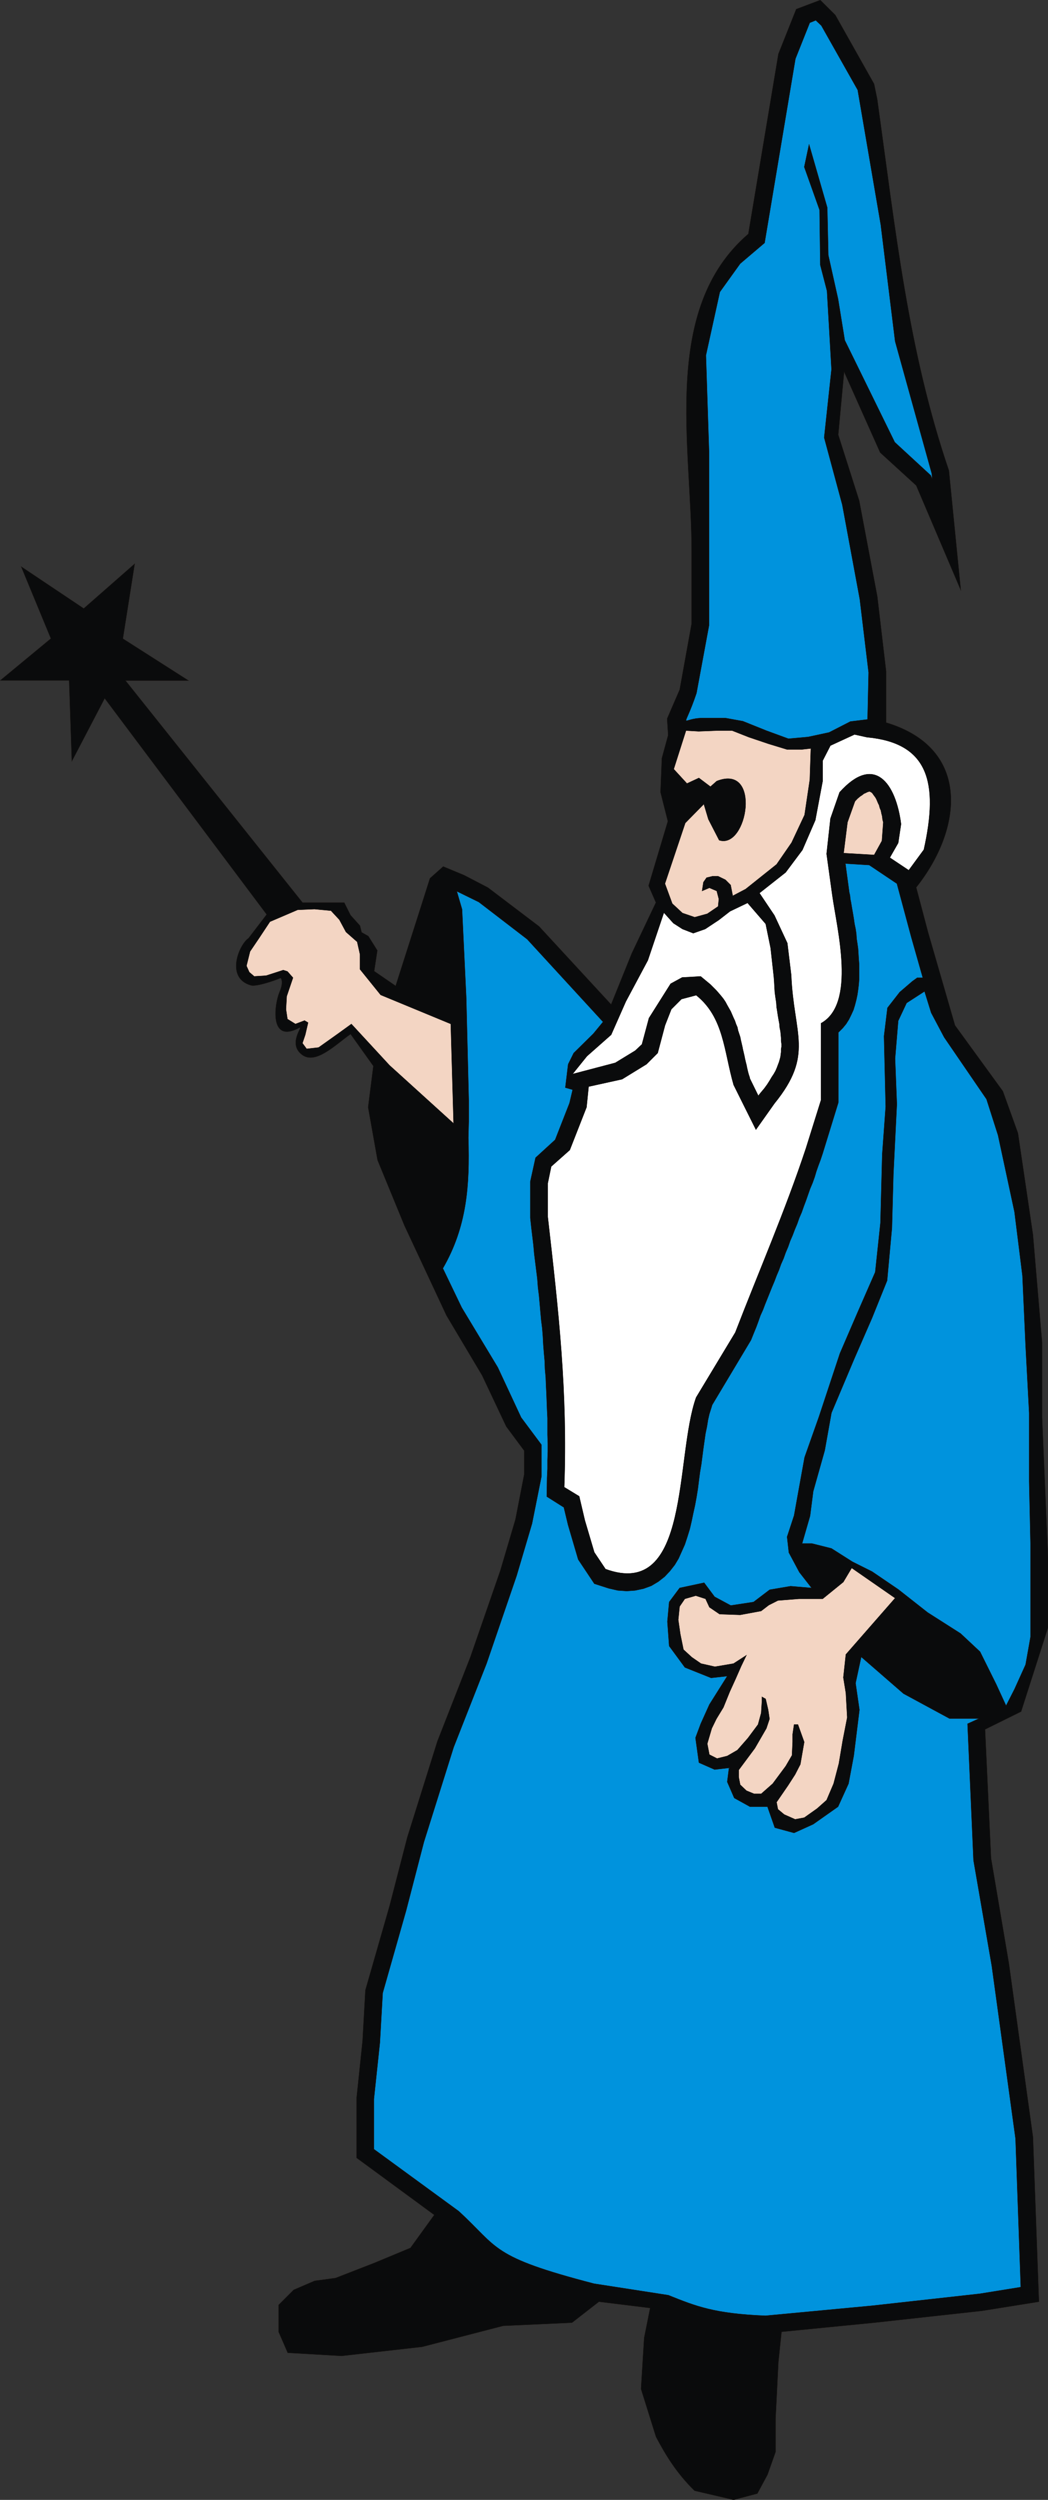 <svg xmlns="http://www.w3.org/2000/svg" width="960" height="2288.17" shape-rendering="geometricPrecision" text-rendering="geometricPrecision" image-rendering="optimizeQuality" fill-rule="evenodd" clip-rule="evenodd" viewBox="0 0 10 23.835"><rect x="0" y="0" width="10" height="23.835" fill="#333333" stroke="none"/><g stroke="#1F1A17" stroke-width=".003"><path fill="#0A0B0C" d="M8.054 3.545l.344.77.344.314.427 1.002-.114-1.145c-.387-1.135-.507-2.27-.684-3.541L8.341.8l-.37-.657L7.827 0l-.23.087-.17.427L7.14 2.23c-.835.717-.541 2.019-.541 3.03v.685l-.114.63-.12.277.01.157-.06.22-.013.324.07.277-.184.615.07.16-.23.484-.197.487-.687-.744-.488-.37-.227-.118-.2-.083-.127.113-.073.23-.254.795-.204-.14.03-.197-.086-.137-.064-.036-.016-.064-.09-.1-.06-.12h-.398L1.198 6.489H1.8l-.627-.4.113-.715-.487.427-.598-.4.284.687-.484.4h.658l.026.772.314-.601 1.545 2.06-.173.226c-.09.06-.224.38.023.45.05.014.214-.04.284-.07.017.02.017.068-.01.13-.05.114-.104.502.187.345.047-.027-.117.15.027.257.13.097.317-.094.463-.197l.217.304-.05.393.09.504.257.625.401.857.34.571.23.487.171.23v.228l-.083.427-.144.487-.287.828-.314.801-.287.915-.17.657-.23.801-.027.484-.057.544v.571l.741.544-.227.314-.344.143-.37.144-.2.027-.2.086-.144.144v.257l.087.2.514.03.77-.087.772-.2.657-.03.257-.2.488.06-.057.284-.03.487.143.457c.09.17.194.344.368.514l.373.087.227-.06.097-.18.077-.217v-.317l.027-.541.03-.287.884-.087 1.028-.113.544-.087-.057-1.572-.23-1.656-.17-1.001-.057-1.228.344-.17.257-.802v-.657l-.057-1.345V12.8l-.087-1.028-.143-.968-.144-.4-.457-.628-.257-.888-.113-.427c.444-.557.527-1.328-.287-1.572v-.487l-.084-.714-.173-.915-.2-.628.056-.6z"/><path fill="#0093DD" d="M8.822 9.453l.063.203.124.234.404.59.11.344.157.731.076.608.03.667.034.641v.655l.013.59v.891l-.047.264-.106.234-.08.157-.094-.204-.154-.31-.186-.174-.314-.2-.28-.22-.25-.17-.188-.094-.2-.127-.187-.047h-.093l.076-.263.03-.234.11-.39.064-.358.217-.514.17-.39.144-.357.046-.501.014-.514.033-.668-.017-.434.03-.36.08-.17.17-.11z"/><path fill="#fff" d="M5.617 10.36l-.02.197-.16.408-.177.157-.033.16v.32c.103.901.19 1.662.157 2.577l.143.087.054.23.09.304.107.16c.814.297.66-1.065.864-1.636l.374-.62c.227-.588.477-1.162.674-1.756l.144-.46v-.732c.337-.187.153-.894.107-1.225l-.054-.39.037-.337.087-.25c.333-.371.537-.087.587.303l-.027.18-.08.14.18.12.144-.196c.144-.644.043-1.018-.544-1.072l-.117-.026-.23.106-.074.144v.194l-.07.373-.123.284-.16.214-.25.197.143.213.123.264.037.304c.023.57.22.757-.16 1.225l-.177.25-.107-.214L7 10.344c-.093-.324-.093-.644-.357-.855l-.14.037-.097.097-.06.153-.07.264-.107.107-.233.143-.318.07z"/><path fill="#0093DD" d="M6.646 6.609l.12-.648V4.312l-.03-.924.133-.604.194-.27.233-.198L7.59.561l.137-.344.057-.023.053.05.347.614.02.117.2 1.168.137 1.111.35 1.262.004.05-.013-.033-.344-.317-.477-.972-.064-.394-.093-.417-.01-.454-.174-.604-.046.217.146.41.007.525.064.247.043.747-.07.651.173.641.167.901.084.698-.01.447-.164.02-.203.104-.2.043-.188.017-.21-.077-.224-.09-.166-.03h-.217c-.217 0-.187.14-.06-.237z"/><path fill="#fff" d="M5.464 10.24l.407-.107.19-.116.064-.06.067-.25.207-.328.11-.06.177-.01.093.077.027.027.026.026.024.027.023.027.024.03.02.03.016.03.017.03.017.03.013.03.013.03.014.03.01.03.013.03.007.033.01.03.01.03.006.03.007.03.007.03.006.03.007.03.007.03.006.03.007.03.007.027.006.03.007.03.007.027.01.03.003.014.08.163.02-.026.037-.044.027-.037.023-.036.02-.034.02-.03.017-.03.013-.03.01-.027.01-.026.007-.024.007-.026.003-.024.003-.023v-.027l.004-.023v-.027l-.004-.03v-.026l-.003-.034-.003-.03L7.44 9.8l-.003-.037-.007-.037-.007-.04-.006-.04-.007-.043-.003-.044-.007-.046-.007-.05-.003-.05-.003-.054-.004-.05-.03-.27-.047-.23-.173-.2-.167.08-.107.083-.13.086-.114.04-.103-.04-.087-.056-.09-.1-.153.454-.21.393-.14.317-.231.204-.137.17z"/><path fill="#F3D5C3" d="M7.113 8.478l.297-.237.143-.207.124-.264.05-.337.007-.207.003-.09-.087.01h-.14l-.174-.053-.19-.064-.16-.063h-.14l-.18.007-.12-.007-.117.367.126.137.114-.053.11.083.06-.053c.43-.17.294.654.023.564l-.103-.2-.043-.144-.177.18-.194.578.07.19.097.09.117.04.12-.033.103-.07.007-.07-.02-.077-.07-.03-.07.03.013-.084.03-.043.057-.014h.053l.07.034.05.05.02.103.12-.063z"/><path fill="#0093DD" d="M8.294 8.248l.264.177.137.51.11.387h-.053l-.047.034-.12.103-.117.15-.033.27.016.672-.033.454-.017.654-.05.47-.17.388-.167.387-.2.604-.137.387-.067.37-.033.184-.067.204.017.15.1.187.117.15-.2-.017-.2.034-.154.117-.217.033-.154-.083-.1-.134-.234.05-.1.134-.017.187.017.233.15.204.25.1.154-.017-.17.27-.083.184-.05.134.033.237.15.066.137-.016-.017.133.067.154.15.083h.167l.07.2.184.05.183-.083.237-.167.1-.22.05-.267.054-.437-.037-.254.054-.25.403.35.438.237h.283l-.11.05.057 1.302.174 1.005.227 1.649.05 1.415-.39.063-1.026.114-1.02.096c-.488-.02-.662-.09-.926-.196l-.71-.11c-.992-.258-.905-.338-1.292-.692l-.808-.59v-.478l.057-.537.027-.474.223-.784.17-.655.284-.904.314-.798.287-.838.147-.497.09-.45v-.301l-.194-.26-.223-.478-.344-.57-.18-.374c.23-.397.257-.791.243-1.245l.004-.154v-.207l-.024-.978-.04-.84-.05-.171.21.103.461.354.724.788-.093.113-.187.184-.053.107-.027.223.07.02-.03.127-.137.35-.187.171-.05.227v.347l.01.094.01.083.01.083.007.08.01.08.01.08.01.08.006.081.01.08.007.077.007.08.007.077.01.08.006.077.004.076.006.077.007.077.003.08.007.077.003.077.004.076.003.08.003.077.004.08v.16l.003.08v.08l-.003.08v.084l-.004.084-.003.18.163.103.04.167.097.33.154.231.137.044.087.02.086.006.08-.006.08-.017.074-.027.067-.04.06-.047.05-.053.047-.06.036-.06.03-.067.03-.067.024-.073.023-.074.017-.073.016-.077.017-.077.014-.076.013-.08.01-.08.01-.077.013-.077.01-.077.01-.077.01-.07.01-.07.014-.067.01-.063.013-.057.017-.053.01-.033.37-.618.027-.067.023-.056.02-.054.02-.057.024-.053.02-.053.023-.057.043-.107.024-.057.02-.053.023-.054.02-.056.024-.054.02-.056.023-.054.02-.057.023-.053.02-.053.024-.057.02-.057.023-.053.02-.057.02-.053.02-.057.02-.057.024-.057.02-.056.016-.054.02-.057.02-.053.02-.06.15-.487v-.668l.004-.003.037-.037.033-.04.027-.043.023-.047.02-.044.014-.046.013-.05.01-.047.007-.047.006-.05.004-.05V9.192l-.004-.05-.003-.05-.003-.047-.007-.05-.007-.046-.003-.047-.007-.047-.01-.047-.006-.043-.007-.043-.007-.04-.007-.04-.006-.037-.007-.034-.003-.033-.007-.03-.037-.274.227.014z"/><path fill="#F3D5C3" d="M8.05 8.134l.037-.294.07-.196.004-.007.023-.024.024-.02.02-.013.016-.013.017-.007.013-.007.01-.003.007-.003h.01l.003.003h.004l.003.003.007.004.006.006.007.01.01.014.01.013.01.017.007.016.01.024.01.02.007.027.01.023.006.03.007.027.003.03.007.026-.013.177-.074.134-.29-.017zM8.541 15.237l-.47.537-.024.22.024.148.013.233-.043.22-.037.22-.05.191-.067.157-.09.08-.123.087-.087.016-.104-.046-.06-.05-.013-.067.11-.16.067-.104.05-.097.037-.213-.06-.167h-.037l-.014.093v.074l-.006.127-.06.103-.124.167-.11.097h-.067l-.073-.03-.06-.057-.014-.073v-.067l.154-.207.11-.19.03-.09-.013-.087-.024-.104-.036-.02v.044l-.007.11-.03.11-.097.13-.1.114-.097.056-.097.024-.073-.037-.02-.104.043-.146.044-.09.067-.11.06-.148.056-.123.054-.123.05-.104-.124.08-.177.03-.133-.03-.087-.06-.08-.073-.03-.147-.02-.137.013-.127.05-.073.104-.03.093.03.037.08.097.066.197.007.2-.037.073-.056.087-.044.2-.016h.227l.197-.16.08-.134.414.287zM4.302 9.763l-.67-.277-.197-.244V9.1l-.027-.12-.107-.094-.063-.117-.08-.086L3 8.668l-.16.007-.264.113-.104.157-.086.127-.034.137.027.06.047.04.113-.007.164-.053.04.013.053.06-.06.177-.007.124.014.093.076.047.087-.033.034.02-.027.116-.027.08.04.054.114-.013.183-.13.13-.094.364.394.611.554-.027-.948z"/></g></svg>